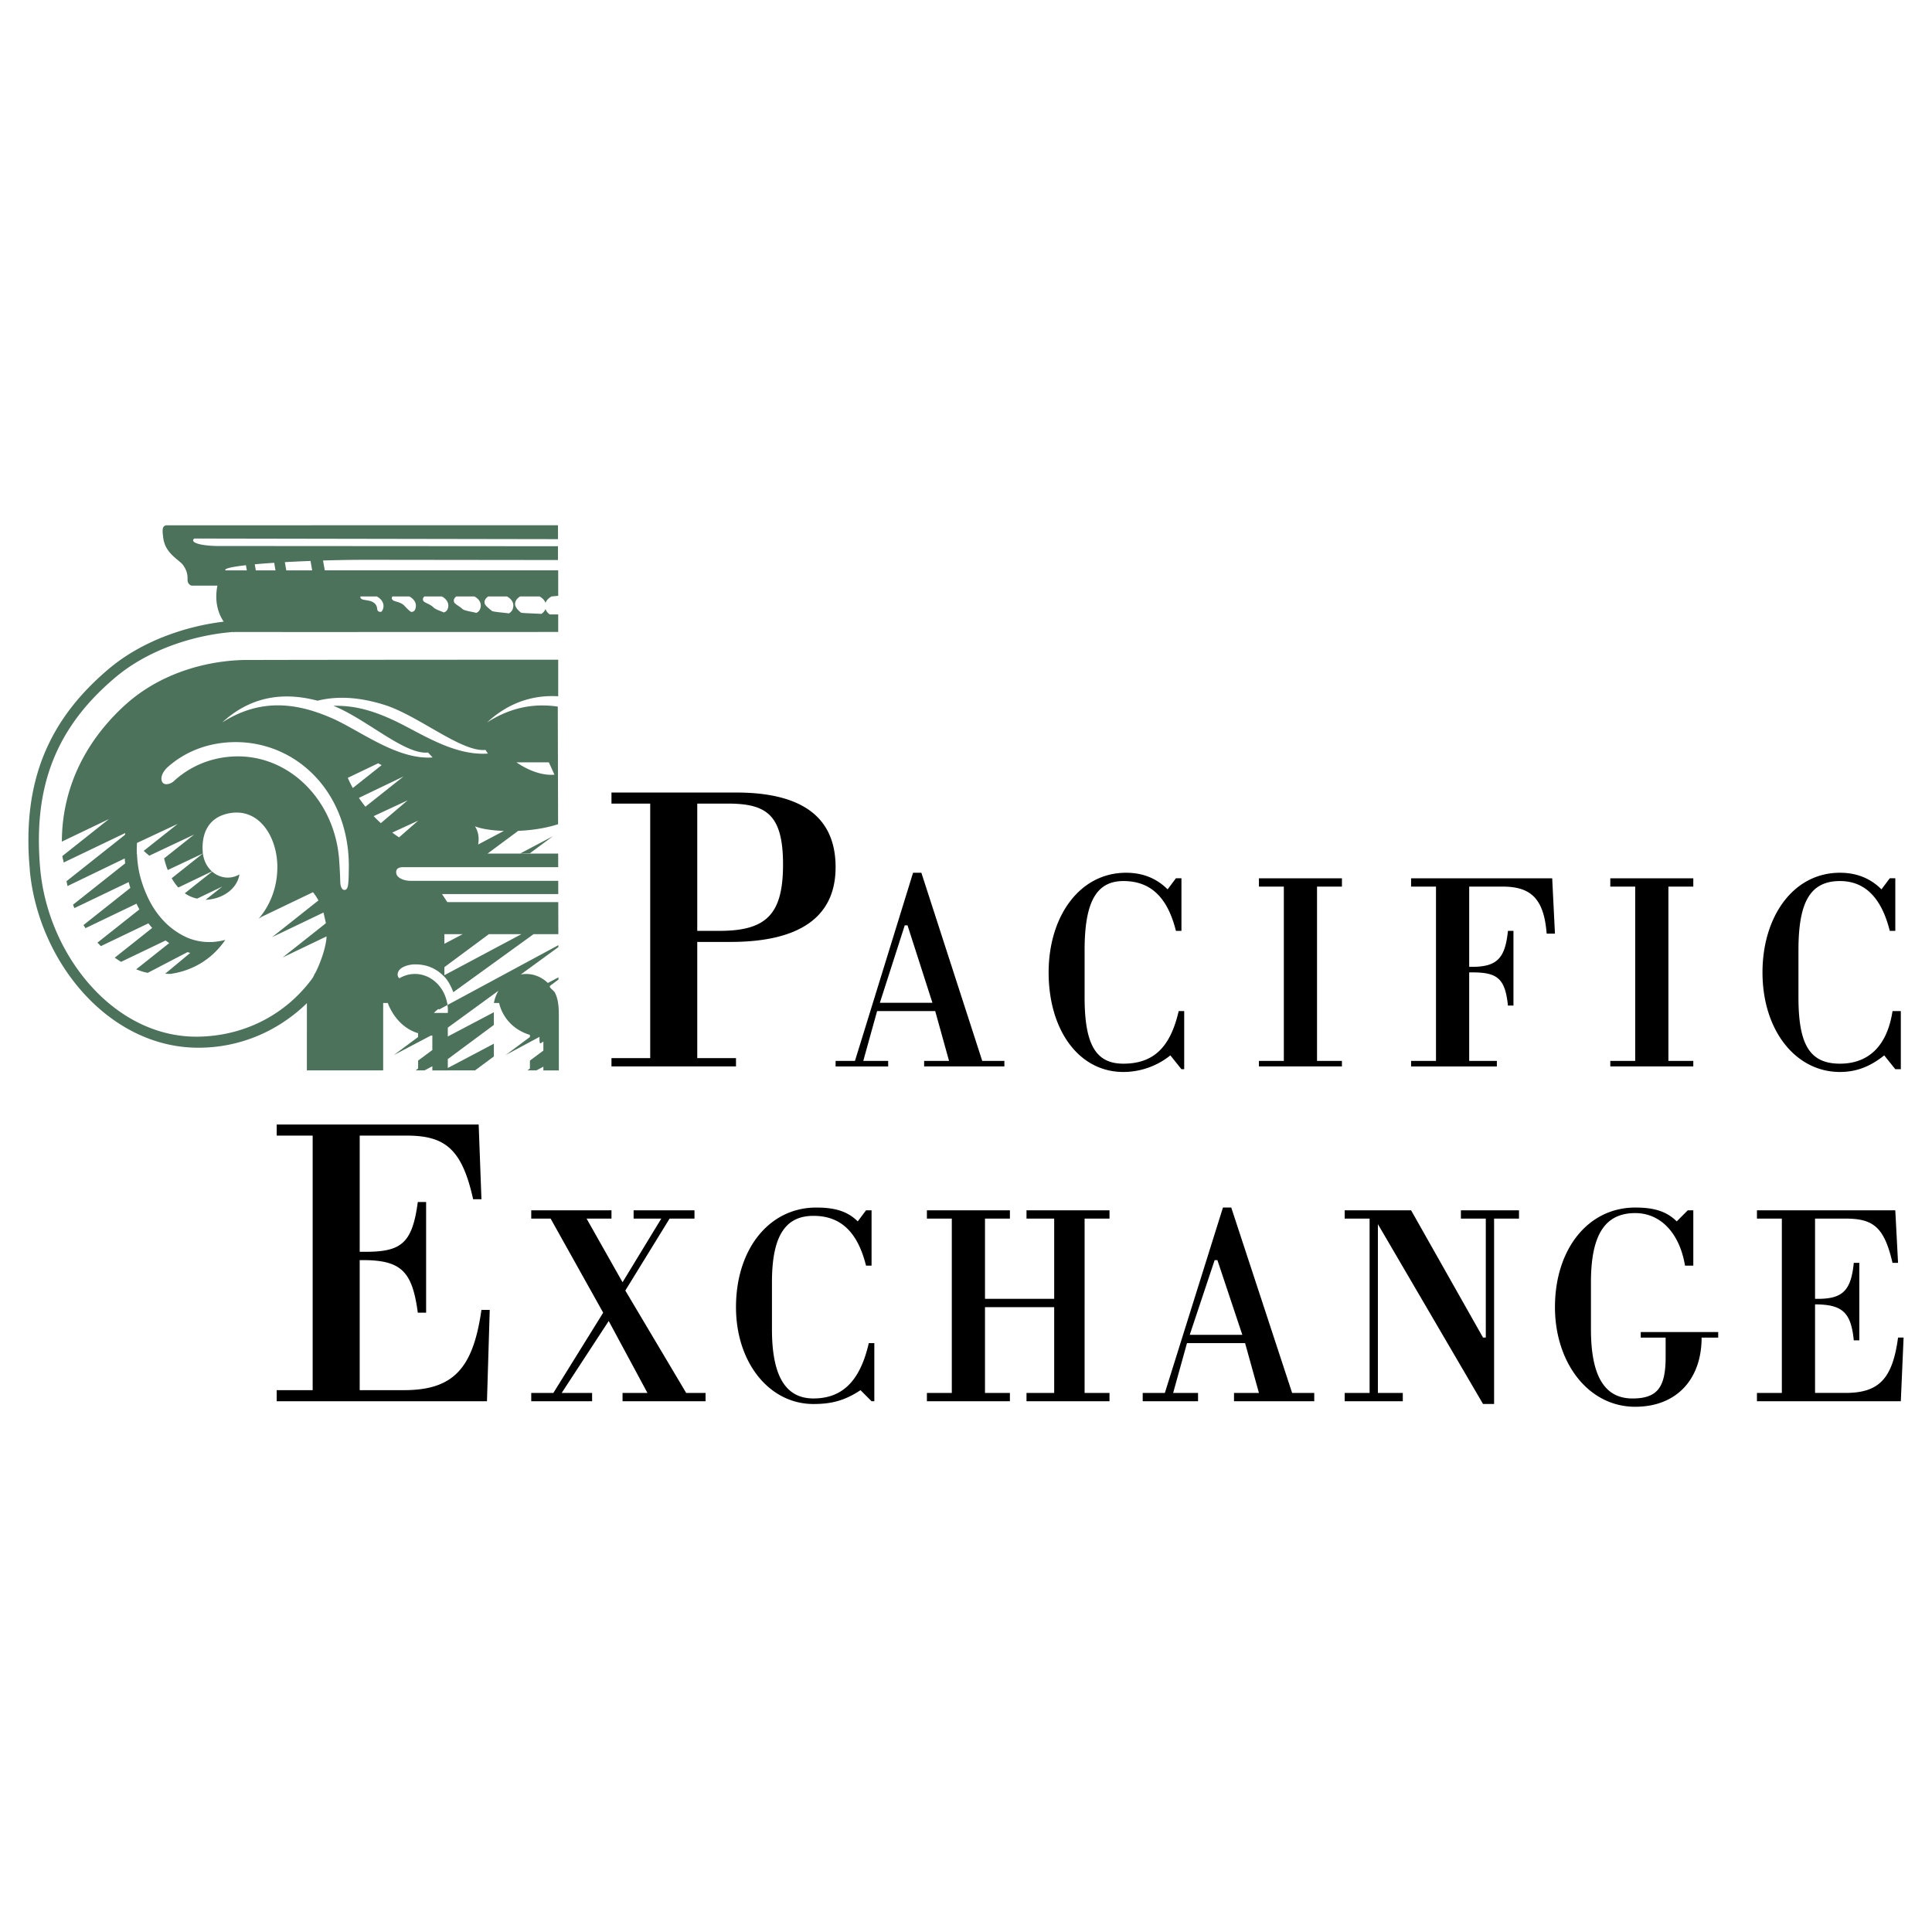 <svg xmlns="http://www.w3.org/2000/svg" width="2500" height="2500" viewBox="0 0 192.756 192.756"><g fill-rule="evenodd" clip-rule="evenodd"><path fill="#fff" d="M0 0h192.756v192.756H0V0z"/><path d="M35.968 59.508h1.626c.406.217.669.562.669.953a.929.929 0 0 1-.19.555.324.324 0 0 1-.312-.02c-.221-.132-.03-.421-.338-.751-.308-.331-.779-.331-1.147-.411-.297-.059-.35-.22-.308-.326zM8.529 92.603l5.089-2.441c.091.194.188.383.29.569l-4.186 3.318.343.346 4.743-2.273c.122.158.247.312.375.459l-3.735 2.966c.204.144.417.285.631.415l4.442-2.129c.12.09.239.177.362.26l-3.296 2.617c.459.176.695.262 1.158.35l3.964-2.068c.088.029.179.056.269.082l-2.504 2.08c.179-.01.444.031.619 0 2.484-.383 4.274-1.743 5.387-3.384a6.507 6.507 0 0 1-1.234.209 5.682 5.682 0 0 1-2.578-.437c-.016-.006-.031-.016-.048-.023l-.005-.002c-2.217-1.018-3.832-3.069-4.648-6.144-.001-.005-.001-.012-.003-.016l-.003-.014a.376.376 0 0 0-.013-.048l-.003-.01v-.003a10.801 10.801 0 0 1-.276-2.079l-.019.016c-.011-.365-.005-.741.017-1.118l4.069-1.905-3.399 2.697c.217.193.425.368.555.482l4.475-2.111-2.993 2.377c.075.319.189.726.364 1.163l3.503-1.653-3.111 2.47c.182.323.399.639.662.927l3.353-1.61a2.733 2.733 0 0 1-.722-1.057 3.346 3.346 0 0 1-.182-.729c-.174-1.728.365-3.612 2.682-4.022 3.009-.528 4.749 2.466 4.749 5.371 0 1.994-.703 3.818-1.869 5.162.076-.049.198-.129.353-.234l-.057.045 3.909-1.875 1.216-.583c.194.234.377.508.547.82l-1.468 1.163-3.151 2.498 3.34-1.6 1.784-.854.24 1.064-1.695 1.344-2.621 2.073 2.774-1.329 1.609-.772c-.025.783-.41 2.186-1.039 3.479-.035.072-.073.143-.109.215l-.015-.012a9.1 9.1 0 0 1-.208.439c-2.75 3.783-6.958 5.83-11.479 5.885-8.392.094-14.964-8.184-15.723-16.776a31.758 31.758 0 0 1-.129-2.975c.037-6.617 2.408-11.719 7.692-16.145 3.149-2.636 7.601-4.163 11.689-4.482l.07.057-.004-.054c1.194.006 18.669.004 32.364-.003V61.3h-.847a1.199 1.199 0 0 1-.425-.539c-.069.193-.213.36-.41.49-.035-.022-1.972-.072-2.026-.126-.296-.235-.527-.482-.588-.767-.049-.338.16-.653.505-.851h1.925c.289.155.505.379.597.638v.008c.099-.262.315-.49.611-.646l.657-.061v-2.542H32.402l-.173-.983a139.75 139.75 0 0 1 4.241-.068l19.199.022v-1.378l-34.086-.023c-1.805-.049-2.64-.392-2.2-.745l36.29.062-.004-1.387-38.959.004s-.312-.042-.43.22c-.114.259-.012.858-.012.858v.027l.004.027c.11 1.189.828 1.801 1.405 2.291.243.205.487.383.634.612.309.463.415.855.4 1.371-.015.517.406.616.406.616h2.576c-.171.824-.267 2.262.625 3.593a24.314 24.314 0 0 0-5.788 1.431c-2.049.785-3.986 1.865-5.604 3.22-2.764 2.315-4.776 4.823-6.104 7.627-1.331 2.81-1.97 5.898-1.987 9.364-.002.516.007 1.031.029 1.539v.004c.019.434.056.943.11 1.53l-.009.002c.413 4.686 2.476 9.265 5.598 12.596 2.951 3.15 6.857 5.195 11.234 5.195 2.552 0 4.959-.623 7.097-1.738a15.913 15.913 0 0 0 3.725-2.707l-.003 6.705h7.613v-6.721h.463s.745 2.328 3.023 3.014v-.215l.015-.014-.015.229v.379l-2.432 1.805 3.72-1.957c.016.021.065.018.132.004v1.447l-1.42 1.053v.793l-.246.184h.888l.778-.41v.414h1.543v-.004h2.72l1.876-1.391v-1.27l-4.596 2.422v-.887l4.596-3.408v-1.268l-4.596 2.42v-.881l5.052-3.682a3.746 3.746 0 0 0-.456 1.227l.057-.004h.47s.385 2.359 3.07 3.184v.209l-2.432 1.805 3.389-1.82s-.035.715.099.643c.099-.053.193-.115.286-.178v.902l-1.343 1v.793l-.247.184h.889l.701-.369v.373h1.543v-5.291c0-.803-.008-1.701-.384-2.457-.128-.258-.69-.545-.465-.713l.809-.604v-.221l-1.056.559c-.581-.555-1.333-.896-2.162-.896-.182 0-.365.02-.542.053l3.753-2.735V94.3l-11.062 5.967c.023.18.039.357.039.543 0 .09-.003.17-.009.25h-1.374l-.004-.01c.289-.293.502-.459.505-.326l.843-.457c-.239-1.75-1.603-3.096-3.255-3.096-.562 0-1.086.16-1.549.434-.239-.201-.232-.592.049-.885.296-.309.938-.49 1.421-.502 1.409-.038 2.354.535 3.039 1.25.388.41.673.992.877 1.523l8.005-5.789h2.472l-.008-3.199H44.629l-.527-.798h11.596l-.003-1.325H40.952c-.589 0-1.386-.254-1.424-.813-.022-.375.198-.508.582-.55h15.582l-.003-1.353h-7.047l3.058-2.268c1.345-.057 2.761-.269 3.981-.665l-.03-11.734c-2.284-.334-4.632.023-7.059 1.584 2.238-2.07 4.707-2.758 7.1-2.613v-3.65c-12.158.004-27.191.015-30.697.029-.416.002-.674-.001-.741.001-4.343.129-8.653 1.648-11.781 4.498-4.178 3.81-6.287 8.551-6.301 13.623l4.702-2.253-4.649 3.688c.019.266.096.38.125.65l6.141-2.941c-.006.06-.015.118-.021.177l-5.832 4.625c.03.159.064.323.099.487l5.708-2.754c.012.166.027.329.044.489l-5.204 4.126c.045.114.09.229.14.338l5.411-2.592c.052.196.108.389.168.578l-4.671 3.704.196.312zm22.452-36.637l.164.94h-2.582l-.144-.821c.812-.047 1.675-.085 2.562-.119zm-3.625.185l.131.755h-1.965l-.105-.606a73.598 73.598 0 0 1 1.939-.149zm-2.82.241l.09.514h-2.132c-.161-.179.645-.354 2.042-.514zm24.177 3.116h1.865c.316.167.54.418.612.702a.815.815 0 0 1-.007.438c-.035.231-.194.43-.422.555-.075-.046-1.584-.145-1.686-.254-.3-.251-.582-.449-.702-.696-.101-.281.054-.567.34-.745zm-3.188 0h1.809c.334.178.57.451.623.764a.83.83 0 0 1-.053.467c-.05.186-.198.331-.395.411-.11-.065-1.197-.209-1.35-.377-.304-.274-.63-.421-.812-.623-.148-.228-.046-.482.178-.642zm-3.183 0h1.743c.362.194.604.49.639.828a.837.837 0 0 1-.095.493.528.528 0 0 1-.368.271c-.148-.087-.81-.281-1.015-.502-.304-.293-.68-.391-.923-.555-.198-.17-.148-.39.019-.535zm-3.186 0h1.687c.38.205.634.523.653.889a.92.92 0 0 1-.145.528.405.405 0 0 1-.341.122c-.182-.105-.418-.349-.677-.627-.303-.307-.726-.356-1.032-.478-.249-.119-.249-.309-.145-.434zM20.511 89.776c1.694-.072 3.146-1.083 3.38-2.538-.934.543-1.99.361-2.727-.281l-2.728 2.165c.353.247.763.433 1.234.532l2.507-1.201-1.666 1.323zm31.404-4.631l.957-.016 2.283-1.694-3.24 1.71zm-7.579 8.058h1.823l-1.823.96v-.96zm0 3.289l4.438-3.289h3.244l-7.682 4.092v-.803zm3.367-12.236c.095-.517.087-1.181-.315-1.815.6.247 1.652.418 2.883.46l-2.568 1.355zM31.684 69.909c2.226-.555 4.504-.262 6.667.415 3.403 1.067 7.677 4.733 10.086 4.497l.242.362c-3.521.239-6.822-2.136-9.512-3.37-2.359-1.086-4.088-1.429-5.903-1.395 3.309 1.33 7.134 4.908 9.439 4.661l.457.49c-3.521.263-7.245-2.678-9.979-3.886-2.341-1.035-4.729-1.606-7.197-1.152-1.249.229-2.52.719-3.812 1.55 1.184-1.095 2.423-1.788 3.679-2.183 1.936-.606 3.917-.492 5.833.011zm3.11 17.147c0 .646-.057 1.231-.087 1.36-.077.326-.266.425-.441.353-.17-.072-.274-.296-.307-.608-.015-.118-.022-.57-.027-.707a64.715 64.715 0 0 0-.095-1.674c-.328-4.473-3.005-8.205-6.676-9.66a9.284 9.284 0 0 0-3.93-.643c-2.329.122-4.407 1.056-5.965 2.529 0 0-.038.02-.08.046-.273.186-.885.354-1.04-.125-.19-.57.353-1.186.558-1.368 1.831-1.645 4.18-2.492 6.701-2.519a10.93 10.93 0 0 1 3.426.514c4.722 1.506 8.18 6.201 7.963 12.414v.088zm-.094-9.451l3.027-1.451.353.182-2.879 2.283a10.9 10.9 0 0 1-.501-1.014zm1.109 1.999l4.448-2.135-3.799 3.016c-.235-.294-.452-.59-.649-.881zm2.188 2.521c-.251-.228-.49-.46-.715-.699l3.389-1.576-2.674 2.275zm3.726-.25l-1.907 1.668c-.235-.151-.46-.311-.68-.475l2.587-1.193zm13.037-5.816l.559 1.231c-1.452.122-2.899-.615-3.792-1.231h3.233z" fill="#4d725c"/><path d="M35.888 125.721h.276c3.864 0 4.969 1.105 5.521 5.246h.829v-11.043h-.829c-.552 4.141-1.656 4.969-5.245 4.969h-.552v-11.594h4.693c3.864 0 5.521 1.381 6.625 6.35h.828l-.276-7.453H27.606v1.104h3.589v25.396h-3.589v1.105h20.979l.276-9.111h-.828c-.828 5.797-2.761 8.006-7.729 8.006h-4.417v-12.975h.001zM62.112 139.801h8.282v-.828h-1.933l-6.073-10.215 4.417-7.178h2.484v-.828h-6.073v.828h2.761l-3.865 6.35-3.589-6.35h2.484v-.828h-8.005v.828h1.933l5.245 9.387-4.97 8.006h-2.208v.828h6.073v-.828h-3.036l4.692-7.178 3.865 7.178h-2.484v.828zM87.232 139.801v-5.797h-.552c-.828 3.588-2.484 5.52-5.521 5.52-2.76 0-4.141-2.207-4.141-6.9v-4.693c0-4.693 1.381-6.625 4.141-6.625s4.417 1.656 5.245 4.969h.552v-5.521h-.552l-.828 1.105c-1.104-1.105-2.484-1.381-4.141-1.381-4.692 0-8.005 4.141-8.005 9.938 0 5.521 3.312 9.662 7.729 9.662 1.656 0 3.037-.275 4.693-1.381l1.104 1.105h.276v-.001zM100.758 139.801v-.828h-2.485v-8.559h6.903v8.559h-2.762v.828h8.281v-.828h-2.484V121.58h2.484v-.828h-8.281v.828h2.762v8.006h-6.903v-8.006h2.485v-.828h-8.281v.828h2.484v17.393h-2.484v.828h8.281zM123.117 139.801h8.006v-.828h-2.207l-6.074-18.496h-.828l-5.797 18.496h-2.209v.828h5.521v-.828h-2.484l1.381-4.969h5.797l1.381 4.969h-2.486v.828h-.001zm-4.416-6.627l2.484-7.453h.275l2.486 7.453h-5.245zM147.963 133.451l-7.178-12.699h-6.625v.828h2.485v17.393h-2.485v.828h5.797v-.828h-2.484v-16.84l10.49 17.943h1.103V121.58h2.485v-.828h-5.797v.828h2.484v11.871h-.275zM158.729 132.623v-4.693c0-4.693 1.379-6.9 4.416-6.9 2.484 0 4.418 1.932 4.969 5.244h.828v-5.521h-.551l-1.105 1.105c-1.104-1.105-2.484-1.381-4.141-1.381-4.693 0-8.006 4.141-8.006 9.938 0 5.521 3.312 9.938 8.006 9.938 4.141 0 6.625-2.76 6.625-6.9h1.656v-.553h-7.729v.553h2.484v1.932c0 3.037-.828 4.141-3.312 4.141-2.762-.003-4.14-2.21-4.14-6.903zM181.088 130.139c2.76 0 3.588.828 3.865 3.588h.551v-7.729h-.551c-.277 2.76-1.105 3.588-3.59 3.588h-.275v-8.006h3.037c2.76 0 3.863.828 4.691 4.418h.553l-.275-5.246h-13.803v.828h2.484v17.393h-2.484v.828h14.354l.277-6.35h-.553c-.553 4.141-1.932 5.521-5.244 5.521h-3.037v-8.833zM69.565 92.872V80.174h3.037c3.865 0 5.521 1.104 5.521 6.073s-1.656 6.625-6.349 6.625h-2.209zm3.865 13.526v-.828h-3.865V93.976h3.312c6.901 0 10.49-2.484 10.49-7.453s-3.312-7.453-9.938-7.453H61.007v1.104h3.865v25.396h-3.865v.828H73.43zM92.201 106.398h8.006v-.553h-2.209l-6.073-18.771h-.828L85.3 105.846h-1.932v.553h5.245v-.553h-2.484l1.38-4.969h5.797l1.38 4.969h-2.485v.552zm-4.417-6.349l2.484-7.729h.276l2.485 7.729h-5.245zM118.148 106.674v-5.797h-.551c-.828 3.59-2.484 5.246-5.521 5.246-2.76 0-3.865-1.934-3.865-6.625v-4.694c0-4.692 1.105-6.901 3.865-6.901s4.416 1.656 5.246 4.969h.551v-5.245h-.551l-.83 1.104c-1.104-1.104-2.484-1.656-4.141-1.656-4.691 0-7.729 4.417-7.729 9.938 0 5.797 3.037 9.938 7.453 9.938a7.505 7.505 0 0 0 4.693-1.656l1.104 1.379h.276zM133.885 106.398v-.552H131.4v-17.39h2.485v-.829h-8.281v.829h2.484v17.39h-2.484v.552h8.281zM146.582 97.014h.275c2.484 0 3.312.551 3.59 3.312h.551v-7.454h-.551c-.277 2.76-1.105 3.589-3.59 3.589h-.275v-8.005h3.312c2.76 0 4.141 1.104 4.416 4.692h.828l-.275-5.521h-14.078v.829h2.484v17.39h-2.484v.553h8.557v-.553h-2.76v-8.832zM168.941 106.398v-.552h-2.484v-17.39h2.484v-.829h-8.281v.829h2.485v17.39h-2.485v.552h8.281zM189.645 106.674v-5.797h-.828c-.551 3.59-2.484 5.246-5.244 5.246-3.037 0-4.141-1.934-4.141-6.625v-4.694c0-4.692 1.104-6.901 4.141-6.901 2.484 0 4.141 1.656 4.969 4.969h.553v-5.245h-.553l-.828 1.104c-1.104-1.104-2.484-1.656-4.141-1.656-4.693 0-7.729 4.417-7.729 9.938 0 5.797 3.312 9.938 7.729 9.938 1.656 0 3.037-.553 4.416-1.656l1.105 1.379h.551z"/></g></svg>